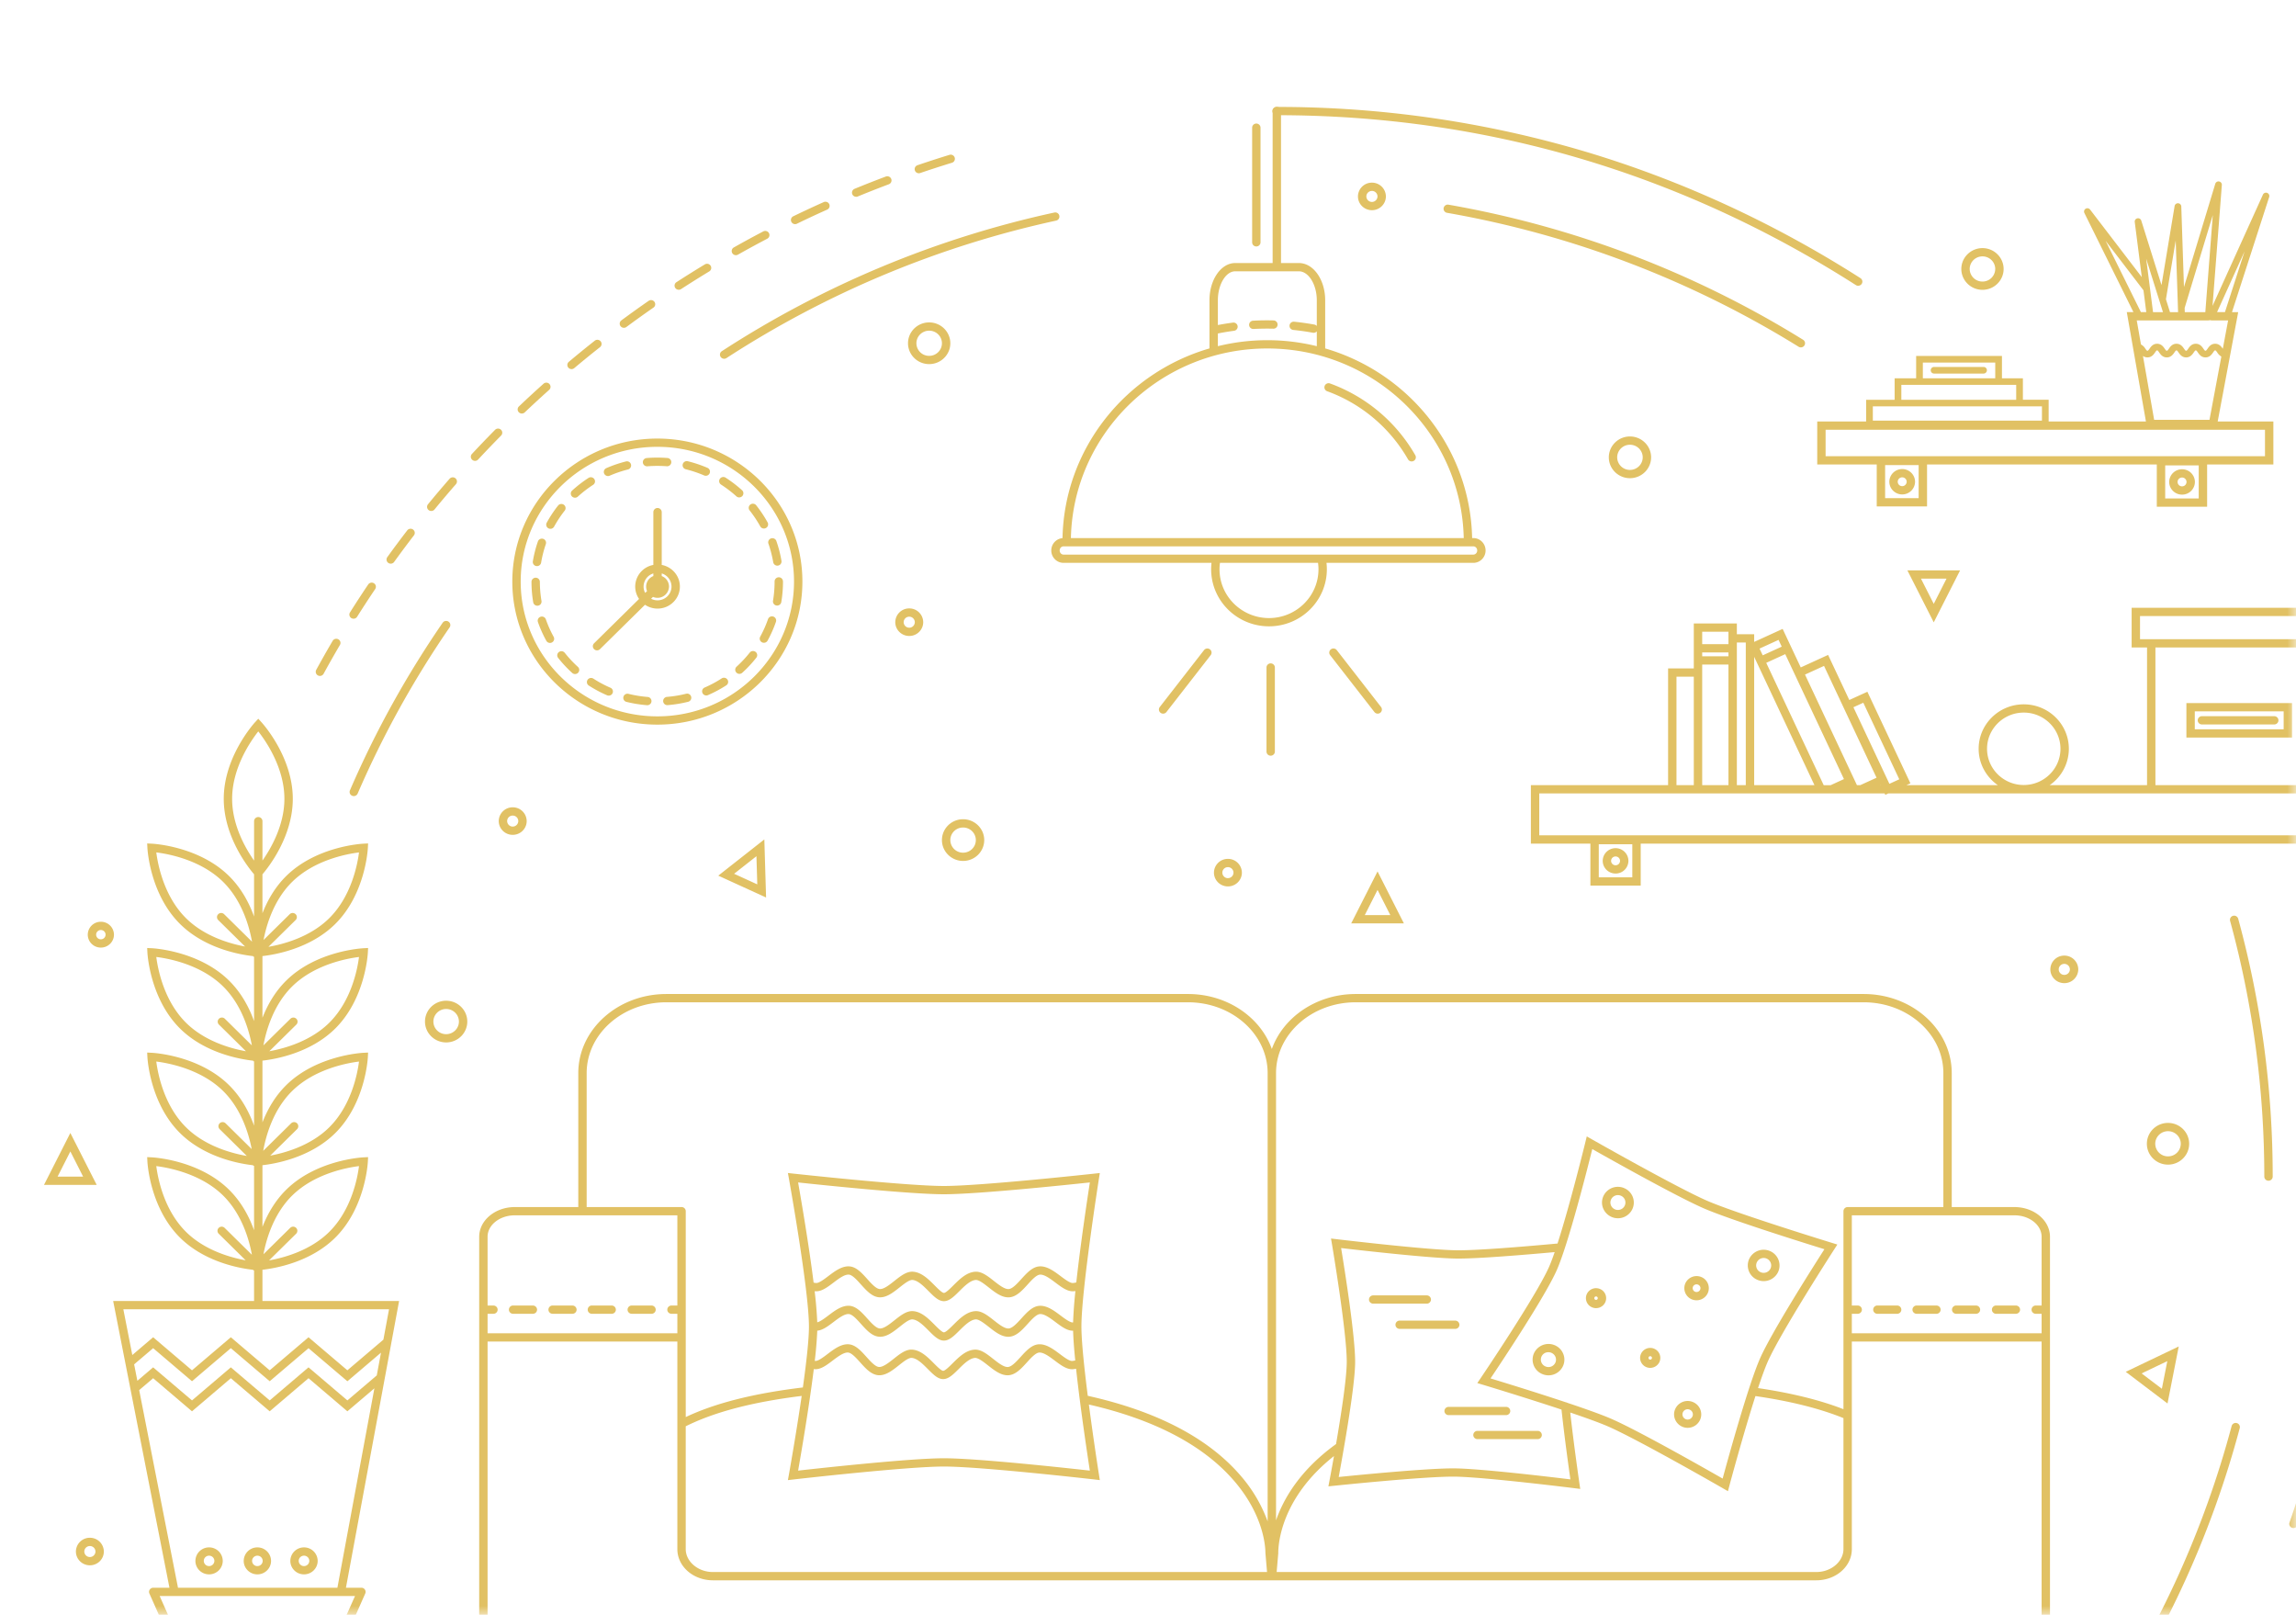 <svg width="128" height="90" viewBox="0 0 128 90" fill="none" xmlns="http://www.w3.org/2000/svg">
    <mask id="qc5z6u21na" style="mask-type:alpha" maskUnits="userSpaceOnUse" x="0" y="0" width="128" height="90">
        <path fill="#DEDADB" d="M.071 0H128v90H.071z"/>
    </mask>
    <g mask="url(#qc5z6u21na)" fill-rule="evenodd" clip-rule="evenodd" fill="#E1C164">
        <path d="M17.835 37.672a.234.234 0 0 1-.11-.028.229.229 0 0 1-.095-.312c.295-.54.603-1.084.915-1.615a.236.236 0 0 1 .32-.084c.112.064.15.205.085.315-.31.527-.616 1.066-.909 1.602a.234.234 0 0 1-.206.122zm1.875-3.19a.235.235 0 0 1-.123-.034.229.229 0 0 1-.075-.317c.328-.521.67-1.045 1.015-1.556a.236.236 0 0 1 .325-.064c.107.07.136.213.064.32a59.544 59.544 0 0 0-1.007 1.543.234.234 0 0 1-.199.109zm2.072-3.067a.235.235 0 0 1-.135-.043.228.228 0 0 1-.055-.321c.36-.5.735-1.002 1.111-1.491a.236.236 0 0 1 .328-.044.228.228 0 0 1 .044.323c-.373.485-.744.983-1.102 1.479a.234.234 0 0 1-.191.097zm2.26-2.936a.235.235 0 0 1-.147-.051.228.228 0 0 1-.034-.324c.39-.477.796-.955 1.203-1.42a.236.236 0 0 1 .33-.025.228.228 0 0 1 .024.325 59.48 59.48 0 0 0-1.194 1.41.235.235 0 0 1-.182.085zm2.44-2.793a.235.235 0 0 1-.157-.06.228.228 0 0 1-.015-.326 60.233 60.233 0 0 1 1.29-1.344.236.236 0 0 1 .33-.005.228.228 0 0 1 .004.326l-.197.2c-.364.372-.728.754-1.082 1.134a.235.235 0 0 1-.173.075zm2.61-2.639a.235.235 0 0 1-.168-.07.228.228 0 0 1 .006-.326c.448-.426.91-.851 1.371-1.264a.236.236 0 0 1 .33.016c.087.095.08.24-.016.326-.458.41-.916.831-1.36 1.254a.235.235 0 0 1-.162.064zm2.77-2.475a.235.235 0 0 1-.177-.081.228.228 0 0 1 .026-.325c.474-.398.96-.794 1.447-1.178.101-.079.248-.063.329.037.08.099.064.244-.037.323-.483.38-.966.774-1.436 1.169a.235.235 0 0 1-.151.055zm2.92-2.302a.234.234 0 0 1-.187-.092.228.228 0 0 1 .047-.323 61.207 61.207 0 0 1 1.518-1.087.236.236 0 0 1 .326.056.228.228 0 0 1-.057.32c-.506.351-1.013.714-1.507 1.08a.235.235 0 0 1-.14.046zm3.059-2.12a.234.234 0 0 1-.196-.103.228.228 0 0 1 .067-.32c.52-.337 1.054-.671 1.584-.992a.236.236 0 0 1 .321.076.228.228 0 0 1-.077.316c-.526.319-1.054.65-1.571.985a.235.235 0 0 1-.128.038zm3.185-1.928a.234.234 0 0 1-.203-.116.229.229 0 0 1 .087-.315 57.309 57.309 0 0 1 1.643-.894.236.236 0 0 1 .316.096.229.229 0 0 1-.096.311 60.564 60.564 0 0 0-1.63.887.234.234 0 0 1-.117.03zm3.301-1.73a.234.234 0 0 1-.21-.13.229.229 0 0 1 .107-.308 60.64 60.64 0 0 1 1.697-.79.235.235 0 0 1 .309.114.229.229 0 0 1-.116.305c-.562.251-1.129.515-1.684.785a.234.234 0 0 1-.103.024zm3.404-1.525a.234.234 0 0 1-.216-.141.23.23 0 0 1 .126-.302 60.691 60.691 0 0 1 1.743-.685.235.235 0 0 1 .302.133.23.23 0 0 1-.135.298c-.578.216-1.16.445-1.73.68a.237.237 0 0 1-.09.018zm3.494-1.311a.23.23 0 0 1-.076-.448c.588-.2 1.188-.395 1.783-.577a.234.234 0 0 1 .292.152.23.23 0 0 1-.153.288c-.59.18-1.186.373-1.77.572a.236.236 0 0 1-.076.013zM127.857 85.163a.232.232 0 0 1-.076-.012.23.23 0 0 1-.145-.293 56.28 56.28 0 0 0 .579-1.745.235.235 0 0 1 .293-.152.23.23 0 0 1 .154.288 59.826 59.826 0 0 1-.584 1.759.233.233 0 0 1-.221.156zm1.107-3.52a.23.23 0 0 1-.225-.292c.165-.588.322-1.186.468-1.778a.234.234 0 0 1 .454.109c-.147.597-.305 1.2-.471 1.791a.234.234 0 0 1-.226.17zm.883-3.583a.23.23 0 0 1-.229-.278c.127-.596.246-1.203.354-1.803a.235.235 0 0 1 .271-.186.23.23 0 0 1 .189.267 56.452 56.452 0 0 1-.356 1.817.235.235 0 0 1-.229.183zm.654-3.63c-.011 0-.022 0-.034-.002a.231.231 0 0 1-.198-.261c.09-.605.17-1.218.24-1.822a.233.233 0 0 1 .259-.203c.128.015.22.13.206.255a61.068 61.068 0 0 1-.242 1.836.233.233 0 0 1-.231.197zm.424-3.663h-.02a.23.23 0 0 1-.213-.25c.051-.605.093-1.221.125-1.832a.23.23 0 0 1 .245-.218.233.233 0 0 1 .222.242 59.145 59.145 0 0 1-.127 1.847.232.232 0 0 1-.232.211zm.194-3.682h-.005a.232.232 0 0 1-.229-.235 61.143 61.143 0 0 0 .011-1.837.233.233 0 0 1 .232-.232.235.235 0 0 1 .235.228 51.915 51.915 0 0 1-.011 1.85.231.231 0 0 1-.233.226zm-.035-3.685a.233.233 0 0 1-.234-.222 56.075 56.075 0 0 0-.102-1.833.232.232 0 0 1 .217-.246c.128-.01.24.087.249.214.044.612.079 1.234.103 1.847a.231.231 0 0 1-.233.24zm-.263-3.676a.233.233 0 0 1-.233-.208 59.509 59.509 0 0 0-.216-1.823.23.23 0 0 1 .2-.259.233.233 0 0 1 .263.199c.082.609.156 1.227.218 1.837a.23.23 0 0 1-.232.254zm-.493-3.654a.231.231 0 0 1-.23-.193 60.316 60.316 0 0 0-.332-1.806.234.234 0 0 1 .459-.09c.12.602.232 1.215.334 1.822a.232.232 0 0 1-.231.267zM103.591 15.927a.233.233 0 0 1-.126-.037C93.625 9.607 82.759 6.42 71.168 6.42a.232.232 0 0 1-.233-.23c0-.127.104-.23.233-.23a60.11 60.11 0 0 1 17.27 2.507c5.33 1.598 10.472 3.965 15.281 7.035.108.07.139.212.069.319a.235.235 0 0 1-.197.105zM40.37 19.995a.235.235 0 0 1-.195-.104.228.228 0 0 1 .067-.319 55.767 55.767 0 0 1 18.539-7.727.23.23 0 1 1 .1.45A55.297 55.297 0 0 0 40.5 19.957a.236.236 0 0 1-.128.038zM19.724 44.369a.235.235 0 0 1-.091-.019.229.229 0 0 1-.124-.302 54.804 54.804 0 0 1 5.17-9.341.236.236 0 0 1 .324-.061.228.228 0 0 1 .063.32 54.345 54.345 0 0 0-5.127 9.263.234.234 0 0 1-.215.14zM117.23 96.049a.232.232 0 0 1-.195-.358 53.812 53.812 0 0 0 7.377-16.214.234.234 0 0 1 .285-.164.23.23 0 0 1 .167.281 54.275 54.275 0 0 1-7.439 16.352.235.235 0 0 1-.195.103zM126.467 65.806a.232.232 0 0 1-.234-.23c0-4.834-.641-9.629-1.907-14.251a.231.231 0 0 1 .165-.283.235.235 0 0 1 .287.163 54.441 54.441 0 0 1 1.923 14.37c0 .128-.105.231-.234.231zM100.396 19.361a.232.232 0 0 1-.124-.035 55.28 55.28 0 0 0-19.6-7.465.23.23 0 0 1-.19-.267.234.234 0 0 1 .271-.186 55.743 55.743 0 0 1 19.767 7.528c.11.067.143.21.074.317a.233.233 0 0 1-.198.108zM112.301 67.274h-3.493v-7.466c0-2.43-2.202-4.408-4.908-4.408H75.578c-2.184 0-4.04 1.29-4.674 3.065-.634-1.776-2.489-3.065-4.674-3.065H37.147c-2.706 0-4.908 1.978-4.908 4.408v7.466h-3.54c-1.094 0-1.984.742-1.984 1.656v24.664c0 .914.89 1.657 1.984 1.657h4.97v2.669h4.491V95.25h65.017v2.669h4.492V95.25h4.632c1.094 0 1.984-.743 1.984-1.657V68.93c0-.914-.89-1.656-1.984-1.656zm-41.163-7.466c0-2.176 1.992-3.947 4.44-3.947H103.9c2.449 0 4.441 1.77 4.441 3.947v7.466h-5.336a.232.232 0 0 0-.234.23v11.035c-1.306-.508-2.904-.902-4.762-1.176.2-.605.39-1.13.547-1.485.725-1.633 3.681-6.216 3.711-6.262l.164-.254-.292-.09c-.052-.015-5.29-1.626-6.947-2.34-1.657-.715-6.412-3.415-6.46-3.442l-.271-.154-.073.3c-.01.043-.851 3.478-1.557 5.67-1.656.153-4.439.39-5.611.377-1.658-.017-6.657-.613-6.707-.619l-.31-.037.051.304c.009.05.843 4.99.826 6.611-.01.94-.326 2.968-.596 4.54-2.012 1.454-2.93 3.049-3.346 4.253V59.808zm3.231 23c.05-.006 5.058-.527 6.718-.51 1.658.018 6.655.64 6.706.647l.304.038-.044-.3c-.003-.021-.303-2.071-.513-3.958.849.287 1.608.56 2.079.763 1.656.715 6.399 3.44 6.447 3.468l.265.153.078-.293c.01-.039.766-2.857 1.455-5.008 1.938.28 3.587.693 4.907 1.228v7.301c0 .645-.597 1.203-1.357 1.27a2.016 2.016 0 0 1-.159.007H71.172l.09-1.04v-.02c0-.51.159-3.072 3.106-5.403-.143.808-.252 1.377-.253 1.384l-.058.305.312-.033zm21.667-.402c-1.036-.593-4.758-2.705-6.23-3.34-.543-.234-1.444-.554-2.421-.88a.231.231 0 0 0-.083-.029c-1.648-.55-3.49-1.115-4.206-1.333.67-.998 3.038-4.561 3.687-6.023.649-1.463 1.697-5.599 1.985-6.759 1.046.59 4.767 2.678 6.236 3.312 1.472.634 5.565 1.916 6.706 2.269-.641 1-2.934 4.61-3.582 6.07-.648 1.46-1.781 5.569-2.092 6.713zm-9.681-11.79c-.726 1.635-3.79 6.164-3.821 6.21l-.175.257.301.091c.035.01 2.351.71 4.392 1.387.165 1.528.4 3.217.496 3.89-1.125-.138-4.992-.598-6.456-.613-1.46-.014-5.325.364-6.46.48.063-.346.175-.956.297-1.668.277-1.6.608-3.715.619-4.703.014-1.443-.598-5.272-.782-6.389 1.13.132 4.988.571 6.449.586 1.14.012 3.775-.207 5.457-.36-.113.328-.22.613-.317.832zM32.706 59.808c0-2.176 1.992-3.947 4.44-3.947H66.23c2.449 0 4.44 1.77 4.44 3.947v24.985a8.12 8.12 0 0 0-1.468-2.504c-1.799-2.12-4.68-3.632-8.56-4.496a80.769 80.769 0 0 1-.214-1.832v-.001c-.084-.819-.14-1.541-.14-2.027 0-2.032.97-8.196.979-8.258l.047-.298-.304.033c-.063.007-6.314.689-8.387.689-2.074 0-8.325-.682-8.387-.689l-.311-.034.055.304c.01.062 1.118 6.223 1.118 8.253 0 .744-.149 2.044-.338 3.395-2.737.33-4.881.87-6.53 1.65V67.503a.232.232 0 0 0-.234-.23h-5.29v-7.466zm27.118 13.896h-.001c-.16.015-.445-.197-.695-.384-.363-.273-.774-.58-1.203-.54-.38.035-.686.373-.983.7-.231.254-.494.543-.704.56-.23.02-.548-.23-.83-.452-.351-.276-.682-.538-1.043-.513-.482.032-.872.42-1.216.762-.178.177-.421.419-.526.419-.102 0-.352-.252-.517-.418-.341-.343-.728-.732-1.209-.764-.356-.023-.686.237-1.035.514-.279.22-.595.472-.821.452-.206-.018-.465-.306-.694-.56-.294-.327-.597-.665-.975-.702-.427-.04-.835.269-1.195.542-.214.161-.453.34-.616.377a22.385 22.385 0 0 0-.145-1.735l.026.003c.343.035.671-.214 1.02-.477.291-.22.622-.471.865-.448.195.018.448.3.67.548.301.335.612.68 1.004.714.412.035.789-.264 1.153-.552.252-.2.536-.424.712-.414.303.02.623.343.906.628.297.298.553.555.85.555.3 0 .56-.257.859-.555.285-.284.61-.607.916-.627.178-.013.466.215.72.414.367.288.746.587 1.161.552.394-.034.708-.379 1.012-.713.225-.249.481-.53.68-.549.247-.024.58.227.875.448.35.263.681.511 1.026.476.027-.002.055-.007.082-.011a25.422 25.422 0 0 0-.129 1.75zm.12 2.118c-.05.013-.104.022-.163.028-.16.017-.444-.197-.695-.385-.363-.272-.774-.58-1.203-.54-.38.036-.687.374-.983.7-.232.255-.494.544-.704.562-.23.02-.548-.231-.83-.453-.351-.276-.683-.54-1.042-.513-.483.032-.873.42-1.217.761-.178.177-.421.419-.526.419-.102 0-.352-.251-.517-.417-.341-.343-.728-.732-1.208-.764-.357-.025-.688.237-1.037.514-.279.22-.595.469-.82.452-.206-.017-.465-.306-.694-.56-.294-.328-.597-.666-.975-.702-.427-.04-.835.268-1.195.541-.248.188-.53.4-.686.384-.01 0-.018-.002-.027-.004a21.85 21.85 0 0 0 .14-1.682c.3-.024.592-.245.9-.478.291-.22.62-.47.865-.448.195.019.447.3.67.548.3.335.612.681 1.004.714.412.037.79-.263 1.154-.552.251-.2.534-.425.711-.413.303.02.623.342.906.627.297.298.553.555.85.555.3 0 .56-.257.859-.555.286-.284.61-.606.916-.627.178-.01.466.215.72.414.367.289.746.588 1.161.552.394-.033.709-.379 1.012-.713.226-.249.482-.53.68-.549.246-.022.58.227.875.448.335.251.653.489.98.479.011.444.055 1.018.119 1.657zm-.121-4.315c-.16.016-.444-.197-.695-.385-.363-.272-.774-.58-1.203-.54-.38.036-.687.374-.984.7-.231.255-.493.544-.703.562-.23.018-.548-.232-.83-.453-.35-.276-.683-.537-1.042-.513-.483.031-.873.42-1.217.762-.178.177-.421.419-.526.419-.102 0-.352-.252-.517-.418-.341-.343-.728-.732-1.208-.764-.358-.024-.687.237-1.037.514-.278.22-.593.472-.82.452-.206-.018-.465-.306-.693-.56-.294-.328-.598-.666-.976-.701-.427-.041-.835.268-1.195.54-.248.188-.53.4-.687.385a1.088 1.088 0 0 1-.132-.022c-.265-2.127-.71-4.704-.864-5.583 1.306.14 6.273.658 8.129.658 1.859 0 6.84-.52 8.136-.659-.135.872-.523 3.445-.756 5.572a1.013 1.013 0 0 1-.18.034zm-14.455 4.796.031.005c.343.034.672-.214 1.02-.478.292-.22.623-.47.866-.448.195.02.447.3.67.549.3.335.612.68 1.004.714.411.035.789-.263 1.153-.552.252-.2.536-.425.712-.413.303.02.624.342.906.626.297.298.553.556.85.556.3 0 .56-.257.859-.555.285-.284.61-.606.916-.626.178-.01.466.214.72.413.367.289.747.587 1.161.552.394-.033.708-.379 1.012-.713.226-.249.482-.53.68-.55.246-.022.58.228.875.449.35.263.682.51 1.026.477.056-.006.11-.015.162-.026.231 2.147.63 4.792.767 5.68-1.297-.145-6.276-.689-8.135-.689-1.856 0-6.82.542-8.129.689.157-.892.61-3.52.874-5.66zm-1.388 5.883-.055.305.312-.035c.063-.008 6.312-.721 8.386-.721 2.073 0 8.323.713 8.386.72l.305.036-.047-.3c-.006-.034-.299-1.898-.563-3.912 3.696.848 6.433 2.296 8.14 4.306 1.62 1.909 1.702 3.642 1.702 3.97l.091 1.06H39.745c-.05 0-.104-.003-.157-.007-.762-.068-1.359-.626-1.359-1.27v-6.846c1.604-.798 3.723-1.353 6.464-1.692-.318 2.185-.707 4.35-.713 4.386zm-16.798-8.964h.328c.129 0 .233-.103.233-.23a.232.232 0 0 0-.233-.23h-.328V68.93c0-.66.68-1.196 1.517-1.196h9.063v5.028h-.327a.232.232 0 0 0-.234.23c0 .127.105.23.234.23h.327v1.086h-10.58v-1.086zm6.954 24.237h3.557V95.25h-3.557v2.208zm69.508 0h3.557V95.25h-3.557v2.208zm10.174-3.865c0 .66-.68 1.197-1.517 1.197H28.699c-.837 0-1.517-.537-1.517-1.197V74.77h10.58v11.568c0 .896.767 1.64 1.786 1.73a2.5 2.5 0 0 0 .197.008h61.51c.063 0 .129-.002.199-.008 1.017-.09 1.784-.834 1.784-1.73V74.77h10.58v18.825zm0-20.832h-.328a.232.232 0 0 0-.233.23c0 .127.104.23.233.23h.328v1.086h-10.58v-1.086h.327a.232.232 0 0 0 .234-.23.232.232 0 0 0-.234-.23h-.327v-5.028h9.063c.837 0 1.517.537 1.517 1.196v3.831z"/>
        <path d="M29.707 72.761h-1.102a.232.232 0 0 0-.234.23c0 .128.105.231.234.231h1.102c.13 0 .234-.103.234-.23a.232.232 0 0 0-.233-.23zM36.323 72.761H35.22a.232.232 0 0 0-.234.23c0 .128.105.231.234.231h1.103c.129 0 .233-.103.233-.23a.232.232 0 0 0-.233-.23zM34.1 72.761h-1.103a.232.232 0 0 0-.233.23c0 .128.104.231.233.231H34.1c.13 0 .234-.103.234-.23a.232.232 0 0 0-.234-.23zM31.912 72.761h-1.103a.232.232 0 0 0-.234.23c0 .128.105.231.234.231h1.103c.129 0 .233-.103.233-.23a.232.232 0 0 0-.233-.23zM105.764 72.761h-1.103a.232.232 0 0 0-.233.23c0 .128.104.231.233.231h1.103a.232.232 0 0 0 .234-.23.232.232 0 0 0-.234-.23zM112.383 72.761h-1.102a.232.232 0 0 0-.234.23c0 .128.104.231.234.231h1.102c.13 0 .234-.103.234-.23a.232.232 0 0 0-.234-.23zM110.159 72.761h-1.103a.232.232 0 0 0-.234.23c0 .128.105.231.234.231h1.103a.231.231 0 0 0 .233-.23.232.232 0 0 0-.233-.23zM107.955 72.761h-1.103a.232.232 0 0 0-.234.23c0 .128.105.231.234.231h1.103a.231.231 0 0 0 .233-.23.232.232 0 0 0-.233-.23zM90.553 66.22a.89.89 0 0 0-1.168.45.857.857 0 0 0-.013.67.89.89 0 0 0 1.638.032.87.87 0 0 0-.457-1.151zm.028.967a.42.42 0 0 1-.552.213.414.414 0 0 1-.222-.228.406.406 0 0 1 .007-.316.42.42 0 0 1 .552-.213.411.411 0 0 1 .215.544zM86.682 74.977a.893.893 0 0 0-1.167.45.87.87 0 0 0 .457 1.15.887.887 0 0 0 1.167-.45.857.857 0 0 0 .013-.668.874.874 0 0 0-.47-.482zm.029.966a.42.42 0 0 1-.552.213.411.411 0 0 1 .168-.792.424.424 0 0 1 .39.263.405.405 0 0 1-.006.316zM99.135 70.877a.873.873 0 0 0-.457-1.15.89.89 0 0 0-1.167.45.87.87 0 0 0 .457 1.15.89.89 0 0 0 1.167-.45zm-1.196-.516a.42.42 0 0 1 .774.015.405.405 0 0 1-.006.316.42.42 0 0 1-.552.213.411.411 0 0 1-.216-.544zM92.225 75.171a.566.566 0 0 0-.743.287c-.125.28.006.609.29.732a.569.569 0 0 0 .743-.287.554.554 0 0 0-.29-.732zm-.138.548a.098.098 0 0 1-.127.049.095.095 0 0 1-.05-.126.097.097 0 0 1 .127-.049c.05.021.072.078.05.126zM89.204 71.842a.567.567 0 0 0-.743.286c-.124.281.006.61.29.732a.566.566 0 0 0 .744-.286.554.554 0 0 0-.29-.732zm-.137.547a.098.098 0 0 1-.128.05.095.095 0 0 1-.05-.126.097.097 0 0 1 .128-.05c.049.022.071.078.05.126zM94.856 71.177a.69.69 0 0 0-.9.348.674.674 0 0 0 .352.888.687.687 0 0 0 .9-.347.672.672 0 0 0-.352-.889zm-.075.704a.222.222 0 0 1-.286.11.214.214 0 0 1-.112-.281.217.217 0 0 1 .286-.11c.11.047.16.173.112.28zM94.39 78.145a.76.76 0 0 0-.998.385.731.731 0 0 0-.011.571.76.76 0 0 0 1.399.027.743.743 0 0 0-.39-.983zm-.039.799a.29.29 0 0 1-.535-.01.28.28 0 0 1 .004-.22.29.29 0 0 1 .382-.147.285.285 0 0 1 .15.377zM79.775 72.427a.232.232 0 0 0-.233-.23h-2.988a.232.232 0 0 0-.234.23c0 .127.105.23.234.23h2.988c.129 0 .233-.103.233-.23zM81.129 73.602H78.03a.232.232 0 0 0-.234.23c0 .128.105.231.234.231h3.098c.129 0 .234-.103.234-.23a.232.232 0 0 0-.234-.23zM80.526 78.64c0 .127.105.23.234.23h3.202c.129 0 .234-.103.234-.23a.232.232 0 0 0-.234-.23H80.76a.232.232 0 0 0-.234.23zM82.134 79.978c0 .127.104.23.234.23h3.354c.129 0 .234-.103.234-.23a.232.232 0 0 0-.234-.23h-3.354a.232.232 0 0 0-.234.23zM20.149 88.49h-.863l2.963-15.98h-7.618v-1.742c.699-.078 2.662-.412 4.049-1.78 1.676-1.652 1.823-4.138 1.828-4.243l.013-.255-.258.013c-.107.006-2.628.15-4.305 1.803-.639.63-1.055 1.38-1.327 2.074v-3.439c.699-.078 2.662-.413 4.049-1.78 1.676-1.653 1.823-4.138 1.828-4.243l.013-.255-.258.013c-.107.005-2.628.15-4.305 1.802-.639.63-1.055 1.38-1.327 2.075v-3.44c.699-.078 2.662-.412 4.049-1.78 1.676-1.652 1.823-4.138 1.828-4.243l.013-.255-.258.014c-.107.005-2.628.149-4.305 1.802-.639.63-1.055 1.38-1.327 2.074v-3.439c.699-.078 2.662-.413 4.049-1.78 1.676-1.653 1.823-4.138 1.828-4.243l.013-.255-.258.013c-.107.005-2.628.15-4.305 1.802-.639.63-1.055 1.38-1.327 2.075v-2.17c.312-.363 1.692-2.089 1.692-4.207 0-2.337-1.68-4.197-1.752-4.275l-.173-.19-.173.19c-.072.078-1.751 1.938-1.751 4.275 0 2.117 1.377 3.841 1.69 4.206v2.355c-.268-.743-.7-1.572-1.396-2.259-1.677-1.653-4.198-1.797-4.304-1.802l-.259-.013.013.255c.006.105.152 2.59 1.829 4.243 1.402 1.383 3.394 1.71 4.071 1.783l-.001.032.047-.002v3.59c-.268-.743-.7-1.572-1.396-2.258-1.677-1.653-4.198-1.797-4.304-1.803l-.259-.012.013.254c.006.105.152 2.59 1.829 4.244 1.402 1.382 3.394 1.709 4.071 1.782l-.001.033.047-.002v3.59c-.268-.743-.7-1.573-1.396-2.259-1.676-1.653-4.198-1.797-4.304-1.802l-.259-.013.013.255c.006.105.152 2.59 1.829 4.243 1.402 1.383 3.394 1.71 4.071 1.783l-.001.033.047-.003v3.59c-.268-.743-.7-1.572-1.396-2.258-1.677-1.653-4.198-1.797-4.304-1.803l-.259-.013.013.255c.006.105.152 2.59 1.829 4.244 1.402 1.382 3.394 1.71 4.071 1.782l-.001.033.047-.002v1.707H6.309L9.447 88.49h-.904a.235.235 0 0 0-.196.105.228.228 0 0 0-.018.218l.901 2.028a.234.234 0 0 0 .214.138h9.804a.234.234 0 0 0 .214-.138l.9-2.028a.228.228 0 0 0-.018-.218.234.234 0 0 0-.195-.105zm-3.86-21.858c1.24-1.223 3.045-1.556 3.725-1.641-.085.67-.422 2.447-1.665 3.672-1.054 1.04-2.517 1.436-3.35 1.584l1.51-1.487a.228.228 0 0 0 0-.326.236.236 0 0 0-.331 0l-1.49 1.469c.154-.826.56-2.245 1.6-3.271zm0-5.828c1.24-1.222 3.045-1.556 3.725-1.64-.085.669-.422 2.446-1.665 3.672-1.027 1.013-2.442 1.415-3.284 1.571l1.496-1.475a.228.228 0 0 0 0-.326.236.236 0 0 0-.33 0l-1.556 1.534c.144-.814.542-2.28 1.613-3.336zm0-5.828c1.24-1.222 3.045-1.556 3.725-1.64-.085.67-.422 2.447-1.665 3.672-1.048 1.033-2.499 1.431-3.334 1.581l1.506-1.485a.228.228 0 0 0 0-.325.236.236 0 0 0-.33 0l-1.506 1.484c.152-.823.556-2.254 1.603-3.286zm0-5.827c1.24-1.223 3.045-1.556 3.725-1.64-.085.669-.422 2.446-1.665 3.672-1.069 1.053-2.556 1.446-3.383 1.589l1.515-1.493a.228.228 0 0 0 0-.326.236.236 0 0 0-.33 0l-1.458 1.437c.158-.83.565-2.223 1.595-3.239zm-1.89-8.385c.42.533 1.456 2.024 1.456 3.757 0 1.46-.74 2.754-1.223 3.442v-2.196a.232.232 0 0 0-.234-.23.232.232 0 0 0-.233.23v2.197c-.484-.687-1.224-1.979-1.224-3.443 0-1.729 1.037-3.223 1.457-3.757zm-5.686 6.744c.68.084 2.482.416 3.725 1.641 1.068 1.054 1.467 2.52 1.612 3.335l-1.555-1.533a.236.236 0 0 0-.33 0 .228.228 0 0 0 0 .326l1.497 1.476c-.84-.156-2.255-.557-3.285-1.572-1.24-1.223-1.578-3.003-1.664-3.673zm0 5.827c.68.084 2.482.416 3.725 1.642 1.047 1.032 1.451 2.463 1.603 3.286l-1.505-1.484a.236.236 0 0 0-.331 0 .228.228 0 0 0 0 .325l1.507 1.486c-.834-.15-2.284-.547-3.335-1.582-1.24-1.223-1.578-3.002-1.664-3.673zm0 5.828c.68.085 2.485.419 3.725 1.641 1.027 1.013 1.435 2.408 1.594 3.238l-1.456-1.436a.236.236 0 0 0-.33 0 .228.228 0 0 0 0 .326l1.514 1.493c-.826-.143-2.314-.536-3.383-1.59-1.24-1.222-1.578-3.001-1.664-3.672zm0 5.828c.68.085 2.485.418 3.725 1.64 1.054 1.04 1.457 2.482 1.606 3.303l-1.521-1.5a.236.236 0 0 0-.33 0 .228.228 0 0 0 0 .326l1.502 1.481c-.837-.152-2.277-.552-3.318-1.578-1.24-1.222-1.578-3.002-1.664-3.672zM7.478 76.04l1.06-.902 2.166 1.843 2.165-1.843 2.166 1.843L17.2 75.14l2.166 1.843 1.874-1.595-.235 1.268-1.639 1.394-2.166-1.843-2.165 1.843-2.166-1.843-2.165 1.843-2.166-1.843-.88.749-.18-.914zm14.21-3.07-.314 1.694-2.008 1.708L17.2 74.53l-2.165 1.843-2.166-1.843-2.165 1.843-2.166-1.843-1.162.99-.5-2.55h14.813zM7.76 77.475l.778-.662 2.166 1.844 2.165-1.844 2.166 1.844 2.165-1.844 2.166 1.844 1.506-1.281L18.81 88.49H9.923L7.76 77.477zm11.335 13.042H9.597L8.9 88.95h10.892l-.697 1.567z"/>
        <path d="M14.35 86.242a.758.758 0 0 0-.763.752c0 .414.342.751.762.751s.762-.337.762-.751a.758.758 0 0 0-.762-.752zm0 1.042a.293.293 0 0 1-.296-.29c0-.16.133-.291.295-.291.163 0 .295.13.295.29 0 .16-.132.291-.295.291zM16.948 86.242a.758.758 0 0 0-.762.752c0 .414.341.751.762.751.42 0 .762-.337.762-.751a.758.758 0 0 0-.762-.752zm0 1.042a.293.293 0 0 1-.295-.29c0-.16.132-.291.295-.291.162 0 .295.13.295.29 0 .16-.133.291-.295.291zM11.656 86.242a.758.758 0 0 0-.762.752c0 .414.341.751.762.751.42 0 .762-.337.762-.751a.758.758 0 0 0-.762-.752zm0 1.042a.293.293 0 0 1-.295-.29c0-.16.132-.291.295-.291.162 0 .295.13.295.29 0 .16-.133.291-.295.291zM36.647 24.443c-4.459 0-8.086 3.576-8.086 7.971 0 4.396 3.627 7.972 8.086 7.972 4.459 0 8.086-3.576 8.086-7.972 0-4.395-3.627-7.971-8.086-7.971zm0 15.482c-4.201 0-7.619-3.37-7.619-7.51 0-4.142 3.418-7.512 7.619-7.512 4.2 0 7.619 3.37 7.619 7.511 0 4.142-3.418 7.511-7.62 7.511z"/>
        <path d="M30.574 29.445a.235.235 0 0 0 .316-.093c.171-.311.37-.611.591-.892.08-.1.061-.245-.04-.323a.236.236 0 0 0-.329.04c-.237.3-.45.622-.633.956a.229.229 0 0 0 .095.312zM29.899 31.548a.233.233 0 0 0 .268-.19c.059-.35.147-.698.263-1.033a.23.23 0 0 0-.145-.292.234.234 0 0 0-.297.143c-.124.36-.22.732-.282 1.107a.23.23 0 0 0 .193.265zM30.187 33.49a6.44 6.44 0 0 1-.09-1.062.232.232 0 0 0-.233-.23.232.232 0 0 0-.234.231c0 .381.033.764.096 1.137a.233.233 0 0 0 .269.19.23.23 0 0 0 .192-.266zM32.056 27.739c.057 0 .114-.02.159-.062.264-.24.55-.461.85-.655a.229.229 0 0 0 .068-.32.236.236 0 0 0-.324-.066 7.046 7.046 0 0 0-.912.703.228.228 0 0 0-.013.326c.046.049.11.074.172.074zM42.383 29.336a.234.234 0 0 0 .317.092c.114-.06.155-.2.094-.312a6.928 6.928 0 0 0-.636-.954.236.236 0 0 0-.328-.04.228.228 0 0 0-.04.324c.222.28.421.58.593.89zM40.198 27.008c.301.194.588.413.854.653a.235.235 0 0 0 .33-.014.228.228 0 0 0-.014-.325 7.036 7.036 0 0 0-.915-.7.236.236 0 0 0-.323.067c-.07.107-.04.25.068.319zM36.071 25.988h.02a7.126 7.126 0 0 1 1.081-.003.232.232 0 0 0 .252-.211.231.231 0 0 0-.215-.248 7.257 7.257 0 0 0-1.157.002.231.231 0 0 0-.213.249c.01.12.112.211.232.211zM38.232 26.154a6.58 6.58 0 0 1 1.023.344.235.235 0 0 0 .307-.12.23.23 0 0 0-.12-.303 7.068 7.068 0 0 0-1.097-.368.234.234 0 0 0-.283.167.23.23 0 0 0 .17.28zM33.896 26.532a.237.237 0 0 0 .094-.02c.33-.143.673-.26 1.021-.347a.23.23 0 1 0-.115-.447 7.05 7.05 0 0 0-1.095.373.23.23 0 0 0-.119.304.234.234 0 0 0 .214.137zM38.25 38.665a6.614 6.614 0 0 1-1.065.175.231.231 0 0 0-.214.248.232.232 0 0 0 .253.211c.384-.031.769-.094 1.142-.187a.23.23 0 1 0-.115-.447zM40.231 37.811c-.3.195-.62.366-.949.508a.23.23 0 0 0-.12.304.234.234 0 0 0 .308.118 7.054 7.054 0 0 0 1.018-.544.228.228 0 0 0 .067-.32.236.236 0 0 0-.324-.066zM42.124 36.333a.236.236 0 0 0-.328.04c-.221.28-.468.543-.732.784a.228.228 0 0 0-.014.325.235.235 0 0 0 .33.014c.284-.258.548-.54.784-.84a.228.228 0 0 0-.04-.323zM43.113 34.364a.234.234 0 0 0-.297.144 6.37 6.37 0 0 1-.434.975.229.229 0 0 0 .094.313.234.234 0 0 0 .317-.093 6.86 6.86 0 0 0 .465-1.046.23.23 0 0 0-.145-.292zM43.65 32.404a.232.232 0 0 0-.233-.23.232.232 0 0 0-.234.23v.016c0 .356-.03.713-.088 1.062a.23.23 0 0 0 .23.268c.113 0 .212-.08.231-.193a6.89 6.89 0 0 0 .095-1.139v-.014zM34.03 38.33a6.577 6.577 0 0 1-.95-.508.236.236 0 0 0-.323.067c-.07.106-.04.25.068.319.323.208.665.39 1.018.543a.236.236 0 0 0 .308-.118.23.23 0 0 0-.12-.304zM31.484 36.383a.236.236 0 0 0-.328-.04.228.228 0 0 0-.04.324c.237.3.501.582.785.839a.234.234 0 0 0 .33-.014.228.228 0 0 0-.014-.325 6.537 6.537 0 0 1-.733-.784zM42.84 30.301c.116.335.206.682.266 1.032a.233.233 0 0 0 .27.189.23.23 0 0 0 .19-.265 6.801 6.801 0 0 0-.285-1.107.235.235 0 0 0-.297-.142.23.23 0 0 0-.145.293zM30.431 34.518a.235.235 0 0 0-.297-.143.23.23 0 0 0-.145.293c.126.359.282.71.467 1.044a.234.234 0 0 0 .317.092c.113-.06.155-.2.093-.312a6.387 6.387 0 0 1-.435-.974zM36.105 38.844a6.634 6.634 0 0 1-1.066-.173.234.234 0 0 0-.284.167.23.23 0 0 0 .17.28 7.113 7.113 0 0 0 1.161.186c.12 0 .223-.091.233-.212a.231.231 0 0 0-.214-.248zM37.903 32.691c0-.598-.436-1.097-1.012-1.206v-2.942a.232.232 0 0 0-.233-.23.232.232 0 0 0-.234.23v2.942a1.234 1.234 0 0 0-1.012 1.206c0 .256.08.493.215.69l-2.508 2.472a.228.228 0 0 0 0 .326.234.234 0 0 0 .33 0l2.509-2.473c.2.134.44.213.7.213.686 0 1.245-.55 1.245-1.228zm-2.024 0a.77.77 0 0 1 .545-.732v.147a.63.63 0 0 0-.351.836l-.105.103a.755.755 0 0 1-.089-.354zm.779.767a.781.781 0 0 1-.36-.087l.105-.104a.64.64 0 0 0 .893-.576.63.63 0 0 0-.405-.585v-.147a.77.77 0 0 1 .545.732c0 .423-.35.767-.779.767zM135.738 43.76h-5.562v-7.675h.763v-2.212h-12.102v2.212h.859v7.675h-5.43a2.466 2.466 0 0 0 1.071-2.027c0-1.366-1.128-2.478-2.515-2.478-1.386 0-2.514 1.111-2.514 2.478 0 .837.424 1.578 1.07 2.027h-5.1l.226-.103-2.399-5.103-1.008.46-1.182-2.513-1.525.697-1.009-2.147-1.587.725v-.428h-.966v-.599h-2.4v2.504h-1.433v6.507h-7.65v3.257h3.318v2.339h2.805v-2.339h38.24v2.339h2.805v-2.339h3.225V43.76zm-16.434-8.136h11.168v-1.29h-11.168v1.29zm.859 8.136h9.545v-7.675h-9.545v7.675zm-9.387-2.027c0-1.112.918-2.018 2.046-2.018 1.129 0 2.047.906 2.047 2.018 0 1.113-.918 2.018-2.047 2.018-1.128 0-2.046-.905-2.046-2.018zm-21.645 7.162H91v-1.843h-1.87v1.843zm41.045 0h1.869v-1.843h-1.869v1.843zM101.67 43.76l-3.204-6.818 1.06-.484 3.273 6.963-.742.34h-.387zm2.208-4.594 2.005 4.267-.551.252-2.006-4.268.552-.251zm.974 4.594h-.033l.027-.012.006.012zm-3.164-6.647 2.928 6.232-.909.415h-.184l-2.896-6.163 1.061-.484zm-2.535-1.45.177.377-1.06.484-.177-.376 1.06-.485zm2.002 8.097h-3.361v-7.152l3.361 7.152zm-4.327 0h.498V35.81h-.498v7.951zm-1.932-7.183h1.464v-.215h-1.464v.215zm1.464-1.367V35.9h-1.464v-.691h1.464zm-1.464 1.827h1.464v6.723h-1.464v-6.723zm-1.434 6.723h.966v-6.047h-.966v6.047zm41.808 2.796H85.813v-2.335h19.255l.036.076.165-.076h30.001v2.335z"/>
        <path d="M90.066 48.685a.712.712 0 0 0 .717-.707.713.713 0 0 0-.717-.706.713.713 0 0 0-.716.706c0 .39.321.707.716.707zm0-.952c.138 0 .25.11.25.245a.248.248 0 0 1-.25.246.248.248 0 0 1-.249-.245c0-.136.112-.246.25-.246zM121.89 41.107h5.889v-1.923h-5.889v1.923zm.467-.461h4.955v-1h-4.955v1z"/>
        <path d="M126.787 39.916h-4.033a.232.232 0 0 0-.233.23c0 .127.104.23.233.23h4.033a.232.232 0 0 0 .234-.23.232.232 0 0 0-.234-.23zM126.738 23.49h-3.103l1.143-6.093h-.347l2.075-6.42a.187.187 0 0 0-.349-.131l-2.81 6.203.519-6.74a.185.185 0 0 0-.153-.195.187.187 0 0 0-.213.128l-1.746 5.76-.149-4.495a.186.186 0 0 0-.175-.178.187.187 0 0 0-.197.154l-.731 4.406-1.128-3.595a.187.187 0 0 0-.364.077l.393 3.075-2.882-3.765a.189.189 0 0 0-.247-.047.184.184 0 0 0-.071.238l2.734 5.524h-.37l1.067 6.094h-5.424v-1.21h-1.435v-1.197h-1.168v-1.244h-4.784v1.244h-1.199v1.198h-1.589v1.21h-2.726v2.396h3.317v2.338h2.805v-2.338h12.809v2.354h2.805v-2.354h3.693V23.49zm-7.616-5.633h3.992a.234.234 0 0 0 .088-.016c.027.01.056.016.087.016h.927l-.296 1.581-.002-.002c-.076-.11-.191-.277-.424-.277-.234 0-.349.166-.425.277-.065.093-.086.114-.115.114-.03 0-.051-.021-.115-.114-.076-.11-.191-.277-.425-.277-.234 0-.348.167-.424.277-.064.093-.086.114-.115.114-.029 0-.051-.021-.115-.114-.076-.11-.19-.277-.424-.277-.234 0-.349.167-.424.277-.065.093-.086.114-.115.114-.029 0-.051-.021-.115-.114-.076-.11-.191-.277-.425-.277-.233 0-.348.167-.424.277-.064.093-.086.114-.115.114-.029 0-.05-.021-.115-.114a.64.64 0 0 0-.246-.238l-.235-1.34zm.596 2.062c.234 0 .349-.166.425-.276.064-.094.085-.115.114-.115.03 0 .051.021.115.115.076.11.191.276.425.276.233 0 .348-.166.424-.276.064-.094.086-.115.115-.115.029 0 .051.021.115.115.076.11.19.276.424.276.234 0 .348-.166.424-.276.065-.094.086-.115.115-.115.029 0 .051.021.115.115.076.11.191.276.425.276.233 0 .348-.166.424-.276.065-.094.086-.115.116-.115.029 0 .05.021.115.115a.67.67 0 0 0 .229.229l-.661 3.526h-3.085l-.624-3.56a.412.412 0 0 0 .25.081zm4.321-2.523h-.44l1.535-3.389-1.095 3.39zm-.678-5.409-.416 5.41H121.8l-.008-.234 1.569-5.176zm-2.067 1.415.132 3.995h-.451l-.226-.718.545-3.277zm-.918 3.333.001.002.206.66h-.553l-.382-2.98.728 2.318zm-2.988-3.31 2.109 2.755.156 1.216h-.3l-1.965-3.971zm-10.191 7.658h4.036v-.876h-4.036v.876zm-1.199 1.198h6.403v-.83h-6.403v.83zm-1.589 1.163h9.428v-.795h-9.428v.795zm.685 4.32h1.869v-1.843h-1.869v1.844zm15.614.016h1.869v-1.843h-1.869v1.843zm-18.932-2.354h24.495V23.95h-24.495v1.475z"/>
        <path d="M106.046 27.556a.713.713 0 0 0 .717-.707.713.713 0 0 0-.717-.706.713.713 0 0 0-.717.706c0 .39.322.707.717.707zm0-.953c.137 0 .249.11.249.246a.248.248 0 0 1-.249.246.247.247 0 0 1-.249-.246c0-.135.111-.246.249-.246zM121.647 27.567a.712.712 0 0 0 .717-.707.712.712 0 0 0-.717-.706.712.712 0 0 0-.716.706c0 .39.321.707.716.707zm0-.953c.138 0 .25.11.25.246a.248.248 0 0 1-.25.246.248.248 0 0 1-.249-.246c0-.135.112-.246.249-.246zM110.581 20.451h-2.757a.185.185 0 0 0-.187.185c0 .102.083.184.187.184h2.757a.185.185 0 0 0 .187-.184.185.185 0 0 0-.187-.185zM70.04 13.736c.128 0 .233-.104.233-.23v-6.39a.232.232 0 0 0-.234-.23.232.232 0 0 0-.233.23v6.39c0 .126.104.23.233.23zM73.987 21.804a8.574 8.574 0 0 1 4.508 3.795.234.234 0 0 0 .318.088.229.229 0 0 0 .09-.314 9.04 9.04 0 0 0-4.754-4.001.235.235 0 0 0-.3.136.23.23 0 0 0 .138.296zM70.985 18.318a.229.229 0 0 0 .24-.224.232.232 0 0 0-.228-.236 14.154 14.154 0 0 0-1.14.016.232.232 0 0 0-.22.242.232.232 0 0 0 .245.218c.25-.013.504-.02.755-.02h.002c.116 0 .231.001.346.004z"/>
        <path d="M82.138 29.989h-.068c-.103-5.003-3.532-9.215-8.192-10.57v-2.685c0-1.144-.657-2.074-1.465-2.074h-.998V6.19a.232.232 0 0 0-.234-.23.232.232 0 0 0-.233.23v8.47H68.86c-.79 0-1.433.93-1.433 2.074V19.419c-4.661 1.355-8.091 5.568-8.193 10.573a.688.688 0 0 0-.626.688c0 .38.306.69.683.69h8.25c-.014.12-.021.239-.021.357 0 1.754 1.447 3.18 3.226 3.18 1.778 0 3.225-1.426 3.225-3.18 0-.118-.007-.238-.021-.357h8.188c.376 0 .682-.31.682-.69 0-.381-.306-.691-.682-.691zM67.895 18.586a14 14 0 0 1 .902-.15.231.231 0 0 0 .2-.258.233.233 0 0 0-.262-.198c-.28.037-.562.082-.84.136v-1.382c0-.875.442-1.613.965-1.613h3.553c.54 0 .997.738.997 1.613v1.434a.231.231 0 0 0-.134-.078 14.584 14.584 0 0 0-1.129-.16.233.233 0 0 0-.256.206c-.014.127.08.24.208.253.365.037.733.09 1.092.155a.236.236 0 0 0 .22-.076v.826a11.558 11.558 0 0 0-5.516 0v-.708zm2.757.836c5.961 0 10.825 4.72 10.95 10.567h-21.9c.125-5.848 4.989-10.567 10.95-10.567zm2.852 12.305c0 1.5-1.238 2.72-2.758 2.72-1.521 0-2.759-1.22-2.759-2.72 0-.118.009-.238.025-.357h5.467c.016.12.025.239.025.357zm8.634-.817H59.291c-.119 0-.215-.104-.215-.23 0-.127.096-.23.215-.23H82.138c.118 0 .215.103.215.23s-.096.23-.215.23zM70.84 36.972a.232.232 0 0 0-.234.23v4.685c0 .128.104.23.233.23.13 0 .234-.102.234-.23v-4.684a.232.232 0 0 0-.234-.23zM67.452 36.19a.236.236 0 0 0-.328.043l-2.467 3.17a.228.228 0 0 0 .043.323.235.235 0 0 0 .328-.042l2.467-3.17a.228.228 0 0 0-.043-.324zM74.524 36.233a.236.236 0 0 0-.328-.043.228.228 0 0 0-.043.323l2.468 3.17a.235.235 0 0 0 .327.043.228.228 0 0 0 .043-.323l-2.467-3.17zM50.69 35.445c.429 0 .778-.345.778-.768a.774.774 0 0 0-.778-.768.774.774 0 0 0-.779.768c0 .423.35.768.779.768zm0-1.075a.31.31 0 0 1 .31.307.31.31 0 0 1-.31.307.31.31 0 0 1-.311-.307c0-.17.14-.307.31-.307zM5.011 85.705a.774.774 0 0 0-.779.767c0 .424.35.768.779.768.43 0 .778-.344.778-.767a.774.774 0 0 0-.778-.768zm0 1.074a.31.31 0 0 1-.311-.306c0-.17.14-.307.311-.307a.31.31 0 0 1 .311.306.31.31 0 0 1-.311.307zM28.583 44.994a.774.774 0 0 0-.778.767c0 .424.349.768.778.768.43 0 .779-.344.779-.768a.774.774 0 0 0-.779-.767zm0 1.074a.31.31 0 0 1-.31-.307c0-.169.139-.307.31-.307a.31.31 0 0 1 .311.307.31.31 0 0 1-.31.307zM76.484 11.715c.429 0 .778-.344.778-.768a.774.774 0 0 0-.778-.767.774.774 0 0 0-.779.767c0 .424.35.768.779.768zm0-1.075a.31.31 0 0 1 .31.307.31.31 0 0 1-.31.307.31.31 0 0 1-.311-.307c0-.169.14-.306.31-.306zM68.455 47.868a.774.774 0 0 0-.778.768c0 .423.349.767.778.767.43 0 .779-.344.779-.767a.774.774 0 0 0-.779-.768zm0 1.075a.31.31 0 0 1-.31-.307c0-.17.139-.307.31-.307a.31.31 0 0 1 .311.307.31.31 0 0 1-.31.306zM115.083 53.259a.774.774 0 0 0-.778.768c0 .423.349.767.778.767a.775.775 0 0 0 .779-.767.775.775 0 0 0-.779-.768zm0 1.075a.31.31 0 0 1-.311-.307c0-.17.14-.307.311-.307.172 0 .311.137.311.307 0 .169-.139.307-.311.307zM53.69 45.659c-.65 0-1.178.521-1.178 1.162 0 .64.529 1.162 1.179 1.162s1.179-.521 1.179-1.162c0-.64-.53-1.162-1.18-1.162zm0 1.864a.708.708 0 0 1-.71-.702c0-.387.318-.701.71-.701.393 0 .712.314.712.701 0 .387-.319.702-.711.702zM5.623 51.373a.726.726 0 0 0-.73.72c0 .396.327.72.73.72.402 0 .73-.324.73-.72a.726.726 0 0 0-.73-.72zm0 .979a.261.261 0 0 1-.263-.26c0-.142.118-.259.263-.259.145 0 .263.117.263.26a.261.261 0 0 1-.263.258zM51.8 20.293c.65 0 1.18-.521 1.18-1.162 0-.64-.53-1.162-1.18-1.162-.65 0-1.179.521-1.179 1.162 0 .641.529 1.162 1.18 1.162zm0-1.863c.393 0 .712.314.712.701 0 .387-.32.702-.712.702a.707.707 0 0 1-.711-.702c0-.387.319-.701.711-.701zM90.868 24.326c-.65 0-1.178.522-1.178 1.163 0 .64.528 1.162 1.178 1.162.65 0 1.18-.521 1.18-1.162 0-.641-.53-1.163-1.18-1.163zm0 1.864a.707.707 0 0 1-.711-.701c0-.387.319-.702.711-.702.393 0 .712.315.712.702 0 .387-.32.701-.712.701zM110.521 13.828c-.65 0-1.179.522-1.179 1.163 0 .64.529 1.162 1.179 1.162s1.179-.521 1.179-1.162c0-.641-.529-1.163-1.179-1.163zm0 1.864a.708.708 0 0 1-.712-.701c0-.387.32-.702.712-.702.392 0 .711.315.711.702a.707.707 0 0 1-.711.701zM120.865 62.584c-.651 0-1.179.522-1.179 1.163 0 .64.528 1.162 1.179 1.162.65 0 1.179-.521 1.179-1.162 0-.641-.529-1.163-1.179-1.163zm0 1.864a.707.707 0 0 1-.712-.701c0-.387.319-.702.712-.702.392 0 .711.315.711.702a.707.707 0 0 1-.711.701zM24.872 55.774c-.65 0-1.179.521-1.179 1.162 0 .641.53 1.162 1.18 1.162.65 0 1.178-.521 1.178-1.162 0-.64-.528-1.162-1.179-1.162zm0 1.864a.707.707 0 0 1-.711-.702c0-.387.319-.702.711-.702.393 0 .712.315.712.702 0 .387-.32.702-.712.702zM40.043 48.803l2.665 1.218-.097-3.237-2.568 2.019zm.883-.105 1.245-.979.047 1.57-1.292-.59zM106.336 31.79l1.469 2.895 1.468-2.895h-2.937zm.756.46h1.425l-.712 1.405-.713-1.405zM120.837 78.221l.626-3.178-2.955 1.413 2.329 1.765zm-.315-.82-1.13-.856 1.434-.685-.304 1.542zM75.328 51.464h2.938l-1.469-2.896-1.469 2.896zm.756-.461.713-1.405.713 1.405h-1.426zM3.922 63.143l-1.469 2.895h2.938l-1.47-2.895zm0 1.03.712 1.405H3.21l.713-1.405z"/>
    </g>
</svg>
